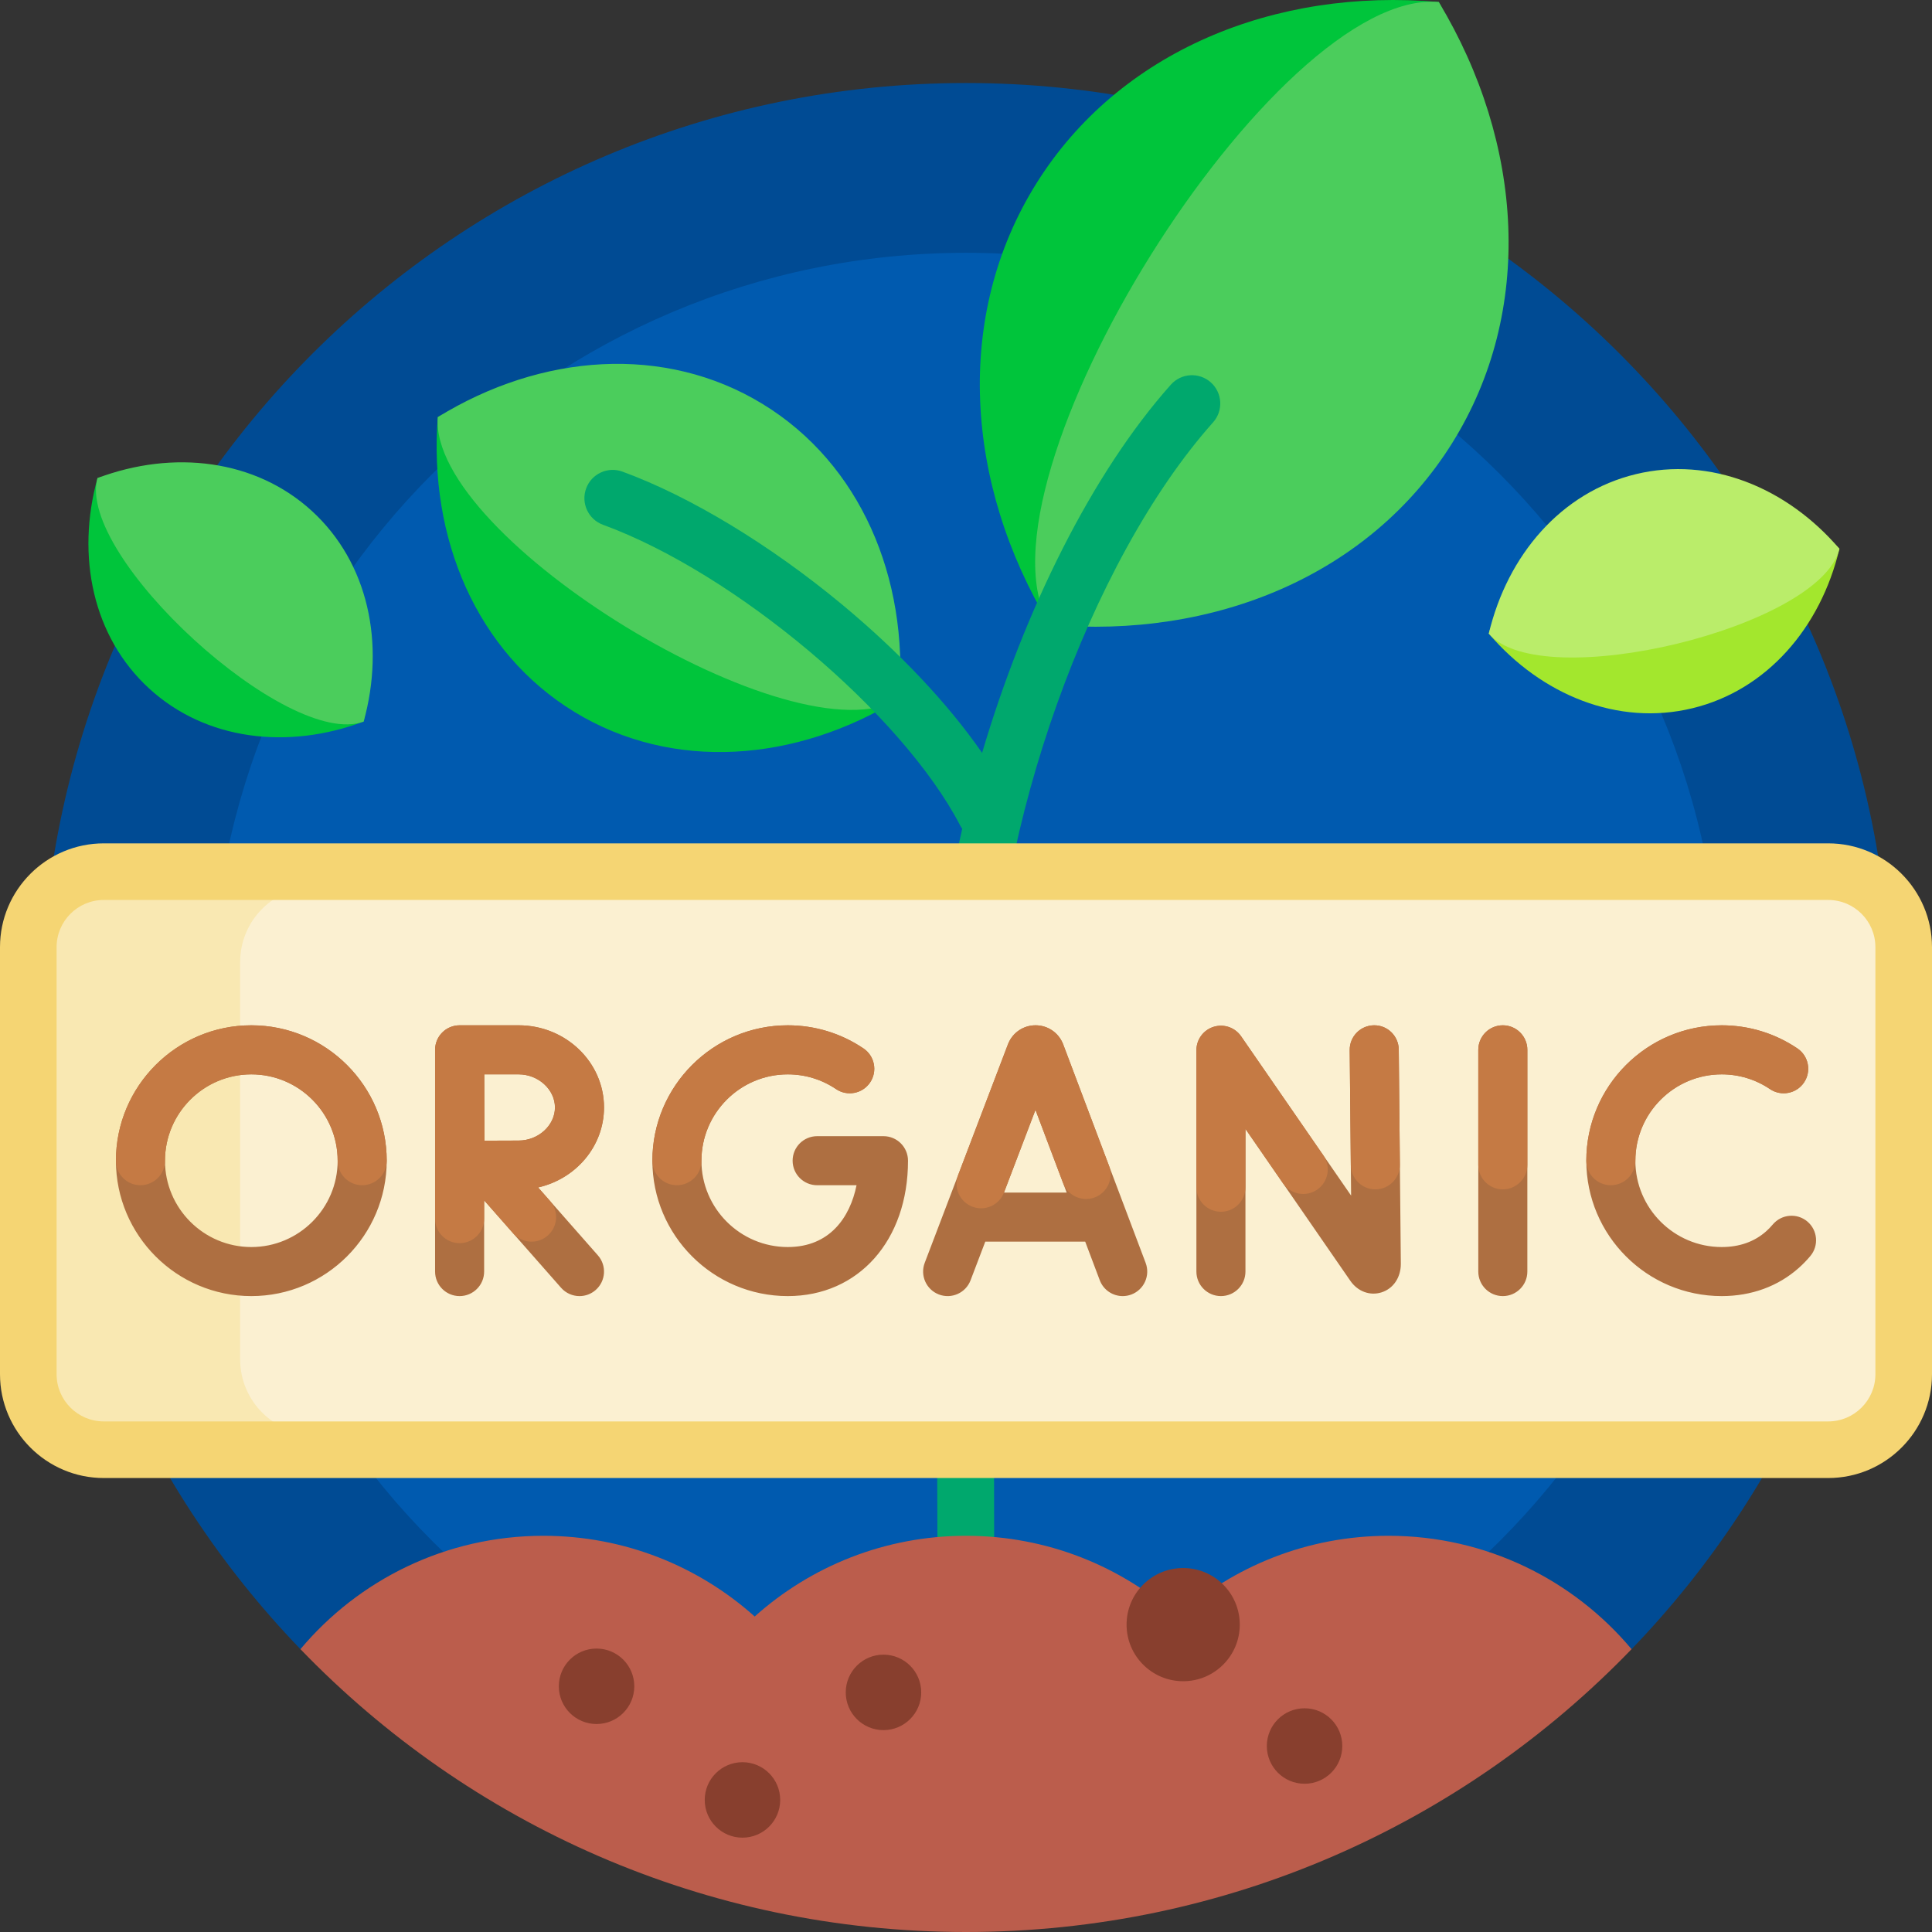 <svg id="Capa_1" enable-background="new 0 0 512 512" height="512" viewBox="0 0 512 512" width="512" xmlns="http://www.w3.org/2000/svg"><rect x="0" y="0" width="512" height="512" fill="#333333" stroke="none"/><g><path d="m79.619 437.043c-42.487-44.061-68.619-104-68.619-170.043 0-135.31 109.69-245 245-245s245 109.69 245 245c0 66.043-26.132 125.982-68.619 170.043-.231.239-38.916-28.511-64.381-28.511-21.514 0-41.139 8.088-56 21.389-14.861-13.301-34.486-21.389-56-21.389s-41.139 8.088-56 21.389c-14.861-13.301-34.486-21.389-56-21.389-25.465 0-64.151 28.751-64.381 28.511z" fill="#004b94"/><path d="m456 267c0 110.457-89.543 200-200 200s-200-89.543-200-200 89.543-200 200-200 200 89.543 200 200z" fill="#005aaf"/><path d="m487.466 145.435c-4.961 20.867-19.222 37.481-38.958 42.256-19.737 4.775-40.015-3.484-53.965-19.776 4.961-20.867 78.973-38.772 92.923-22.48z" fill="#a3e72d"/><path d="m487.466 145.435c-4.961 20.867-78.973 38.772-92.923 22.48 4.961-20.867 19.222-37.481 38.958-42.256 19.737-4.774 40.015 3.484 53.965 19.776z" fill="#baed6a"/><path d="m96.376 191.22c-20.08 7.537-41.827 4.985-56.809-8.721-14.982-13.707-19.455-35.14-13.73-55.81 20.08-7.538 76.264 43.861 70.539 64.531zm19.643-80.681c27.369-16.855 124.77 42.6 122.289 74.646-27.369 16.855-60.086 19.349-86.06 3.494s-38.71-46.094-36.229-78.14zm265.277-110.005c-43.49-3.83-84.745 13.035-106.651 48.085-21.907 35.051-18.989 79.523 3.511 116.938 43.49 3.83 125.64-127.609 103.14-165.023z" fill="#00c53b"/><path d="m96.376 191.22c-20.08 7.537-76.264-43.861-70.539-64.532 20.081-7.537 41.827-4.985 56.809 8.721 14.982 13.707 19.455 35.141 13.73 55.811zm19.643-80.681c27.369-16.855 60.086-19.349 86.06-3.494s38.71 46.094 36.229 78.141c-27.369 16.854-124.77-42.601-122.289-74.647zm265.277-110.005c-43.49-3.83-125.64 127.609-103.141 165.023 43.49 3.83 84.745-13.035 106.652-48.085 21.907-35.051 18.989-79.524-3.511-116.938z" fill="#4bcd5c"/><path d="m321.483 111.918c-32.79 36.8-58.098 107.959-58.479 163.61.32.835.496 155.472.496 155.472 0 4.142-3.357 7.5-7.5 7.5-4.142 0-7.5-3.358-7.5-7.5 0 0-.474-150.863-.485-151.767-.232-18.629 2.3-39.075 6.984-59.601-.211-.292-.403-.603-.574-.932-15.408-29.614-59.627-66.825-94.629-79.631-3.89-1.423-5.89-5.73-4.466-9.621 1.423-3.891 5.729-5.889 9.621-4.466 17.936 6.562 39.17 19.415 58.259 35.262 15.244 12.656 28.02 26.237 37.058 39.275 11.219-37.957 29.203-74.218 50.018-97.578 2.755-3.093 7.496-3.366 10.589-.61 3.091 2.754 3.364 7.495.608 10.587z" fill="#00a86d"/><path d="m484.532 384.191h-457.064c-11.046 0-20-8.954-20-20v-113.191c0-11.046 8.954-20 20-20h457.064c11.046 0 20 8.954 20 20v113.191c0 11.046-8.954 20-20 20z" fill="#f9e8b2"/><path d="m492 380.223h-408.362c-11.046 0-20-8.954-20-20v-105.255c0-11.046 8.954-20 20-20h408.362c11.046 0 20 8.954 20 20v105.255c0 11.046-8.954 20-20 20z" fill="#fbf0d1"/><path d="m281.746 276.745c-.022-.06-.046-.12-.07-.179-1.213-2.948-4.055-4.851-7.242-4.851h-.008c-3.19.003-6.033 1.913-7.241 4.866-.021.049-.04.099-.059.148l-22.065 57.935c-1.278 3.355.406 7.11 3.761 8.388 3.357 1.279 7.111-.406 8.388-3.761l3.901-10.242h26.479l3.858 10.224c.982 2.603 3.455 4.207 6.082 4.207.763 0 1.538-.135 2.294-.42 3.358-1.268 5.054-5.018 3.786-8.376zm-15.684 39.303 8.349-21.922 8.273 21.922zm104.625-37.897.549 56.782c0 3.645-2.019 6.59-5.142 7.565-3.052.956-6.282-.244-8.226-3.053l-27.81-40.271v37.802c0 3.59-2.91 6.5-6.5 6.5s-6.5-2.91-6.5-6.5v-58.653c0-2.845 1.85-5.359 4.565-6.206 2.718-.845 5.667.171 7.283 2.512l29.152 42.215-.373-38.568c-.034-3.59 2.848-6.528 6.438-6.562h.063c3.562 0 6.465 2.869 6.501 6.437zm34.076.063v58.763c0 3.59-2.91 6.5-6.5 6.5s-6.5-2.91-6.5-6.5v-58.763c0-3.59 2.91-6.5 6.5-6.5s6.5 2.911 6.5 6.5zm-164.131 29.382c0 21.126-13.103 35.881-31.863 35.881-19.785 0-35.881-16.096-35.881-35.881s16.096-35.881 35.881-35.881c7.189 0 14.128 2.121 20.066 6.132 2.975 2.01 3.757 6.05 1.748 9.025-2.009 2.974-6.049 3.757-9.025 1.748-3.781-2.554-8.203-3.904-12.789-3.904-12.617 0-22.881 10.265-22.881 22.881s10.265 22.881 22.881 22.881c11.109 0 16.5-7.848 18.225-16.381h-10.44c-3.59 0-6.5-2.91-6.5-6.5s2.91-6.5 6.5-6.5h17.579c3.589-.001 6.499 2.909 6.499 6.499zm239.128 25.263c-.942 1.123-1.966 2.179-3.043 3.138-5.494 4.893-12.564 7.479-20.447 7.479-19.785 0-35.881-16.096-35.881-35.881s16.096-35.881 35.881-35.881c7.189 0 14.128 2.121 20.066 6.132 2.975 2.01 3.757 6.05 1.747 9.025-2.009 2.974-6.051 3.756-9.024 1.748-3.781-2.554-8.203-3.904-12.789-3.904-12.616 0-22.881 10.265-22.881 22.881s10.265 22.881 22.881 22.881c4.711 0 8.682-1.409 11.802-4.188.608-.542 1.189-1.141 1.728-1.783 2.307-2.751 6.407-3.109 9.157-.804 2.75 2.307 3.109 6.406.803 9.157zm-319.69-39.373c0-12.005-10.154-21.772-22.636-21.772h-15.615c-.003 0-.006 0-.01 0-.003 0-.006 0-.009 0-3.59 0-6.5 2.91-6.5 6.5v58.763c0 3.59 2.91 6.5 6.5 6.5s6.5-2.91 6.5-6.5v-18.873l20.391 23.168c1.285 1.46 3.079 2.206 4.882 2.206 1.525 0 3.057-.534 4.292-1.621 2.695-2.372 2.957-6.479.585-9.174l-15.841-17.999c9.996-2.257 17.461-10.904 17.461-21.198zm-22.635 8.772c-2.096 0-5.785.016-9.044.032-.017-3.19-.033-6.776-.033-8.803 0-1.716-.009-5.433-.019-8.772h9.095c5.223 0 9.636 4.017 9.636 8.772s-4.412 8.771-9.635 8.771zm-70.833-30.544c-19.785 0-35.881 16.096-35.881 35.881s16.096 35.881 35.881 35.881 35.881-16.096 35.881-35.881-16.096-35.881-35.881-35.881zm0 58.763c-12.617 0-22.881-10.265-22.881-22.881s10.265-22.881 22.881-22.881 22.881 10.265 22.881 22.881-10.264 22.881-22.881 22.881z" fill="#ae6f41"/><path d="m293.9 308.951c1.268 3.358-.428 7.109-3.786 8.376-3.359 1.267-7.108-.428-8.376-3.787l-7.327-19.415-8.34 21.898c-.987 2.593-3.456 4.188-6.075 4.188-.77 0-1.551-.138-2.312-.428-3.354-1.277-5.039-5.033-3.761-8.388l13.203-34.668c.019-.05.038-.099.059-.148 1.208-2.953 4.051-4.863 7.241-4.866h.008c3.188 0 6.029 1.903 7.242 4.851.024.059.048.119.07.179zm70.224-37.236c-3.59.035-6.472 2.973-6.438 6.562l.295 30.479c.035 3.568 2.938 6.437 6.499 6.437h.063c3.59-.035 6.472-2.973 6.438-6.562l-.295-30.479c-.035-3.59-2.979-6.513-6.562-6.437zm-35.217 2.916c-1.616-2.341-4.565-3.357-7.283-2.512-2.716.847-4.565 3.361-4.565 6.206v36.303c0 3.59 2.91 6.5 6.5 6.5s6.5-2.91 6.5-6.5v-15.452l9.967 14.433c2.04 2.955 6.089 3.694 9.042 1.655 2.954-2.04 3.695-6.088 1.655-9.042zm69.356-2.917c-3.59 0-6.5 2.91-6.5 6.5v30.477c0 3.59 2.91 6.5 6.5 6.5s6.5-2.91 6.5-6.5v-30.477c0-3.589-2.91-6.5-6.5-6.5zm-169.429 6.132c-5.938-4.011-12.877-6.132-20.066-6.132-19.785 0-35.881 16.096-35.881 35.881 0 3.59 2.91 6.5 6.5 6.5s6.5-2.91 6.5-6.5c0-12.617 10.265-22.881 22.881-22.881 4.585 0 9.008 1.35 12.789 3.904 2.976 2.01 7.016 1.226 9.025-1.748s1.227-7.014-1.748-9.024zm247.502 0c-5.938-4.011-12.877-6.132-20.066-6.132-19.785 0-35.881 16.096-35.881 35.881 0 3.59 2.91 6.5 6.5 6.5s6.5-2.91 6.5-6.5c0-12.617 10.265-22.881 22.881-22.881 4.586 0 9.008 1.35 12.789 3.904 2.974 2.009 7.016 1.227 9.024-1.748 2.01-2.974 1.228-7.014-1.747-9.024zm-316.266 15.64c0 10.293-7.465 18.941-17.462 21.198l3.142 3.57c2.372 2.695 2.11 6.802-.585 9.174-1.235 1.087-2.767 1.621-4.292 1.621-1.803 0-3.597-.746-4.882-2.206l-7.691-8.739v4.85c0 3.59-2.91 6.5-6.5 6.5s-6.5-2.91-6.5-6.5v-44.74c0-3.59 2.91-6.5 6.5-6.5h.009.01 15.615c12.482 0 22.636 9.767 22.636 21.772zm-13 0c0-4.755-4.413-8.772-9.636-8.772h-9.095c.009 3.339.019 7.056.019 8.772 0 2.027.016 5.613.033 8.803 3.259-.016 6.948-.032 9.044-.032 5.223.001 9.635-4.016 9.635-8.771zm-80.468-21.772c-19.785 0-35.881 16.096-35.881 35.881 0 3.59 2.91 6.5 6.5 6.5s6.5-2.91 6.5-6.5c0-12.617 10.265-22.881 22.881-22.881s22.881 10.265 22.881 22.881c0 3.59 2.91 6.5 6.5 6.5s6.5-2.91 6.5-6.5c0-19.784-16.096-35.881-35.881-35.881z" fill="#c57a44"/><path d="m79.619 437.043c15.409-18.366 38.531-30.043 64.381-30.043 21.514 0 41.139 8.088 56 21.389 14.861-13.301 34.486-21.389 56-21.389s41.139 8.088 56 21.389c14.861-13.301 34.486-21.389 56-21.389 25.85 0 48.972 11.677 64.381 30.043-44.561 46.212-107.114 74.957-176.381 74.957s-131.82-28.745-176.381-74.957z" fill="#bb5d4c"/><path d="m328.553 430.543c0 8.284-6.716 15-15 15s-15-6.716-15-15 6.716-15 15-15 15 6.715 15 15zm17.17 22.17c-5.523 0-10 4.477-10 10s4.477 10 10 10 10-4.477 10-10-4.477-10-10-10zm-111.591-14.213c-5.523 0-10 4.477-10 10s4.477 10 10 10 10-4.477 10-10-4.477-10-10-10zm-37.372 28.5c-5.523 0-10 4.477-10 10s4.477 10 10 10 10-4.477 10-10-4.478-10-10-10zm-38.666-30.117c-5.523 0-10 4.477-10 10s4.477 10 10 10 10-4.477 10-10-4.478-10-10-10z" fill="#883f2e"/><path d="m484.5 223.5h-457c-15.164 0-27.5 12.336-27.5 27.5v113.191c0 15.164 12.336 27.5 27.5 27.5h457c15.164 0 27.5-12.336 27.5-27.5v-113.191c0-15.164-12.336-27.5-27.5-27.5zm12.5 140.691c0 6.893-5.607 12.5-12.5 12.5h-457c-6.893 0-12.5-5.607-12.5-12.5v-113.191c0-6.893 5.607-12.5 12.5-12.5h457c6.893 0 12.5 5.607 12.5 12.5z" fill="#f5d573"/></g></svg>